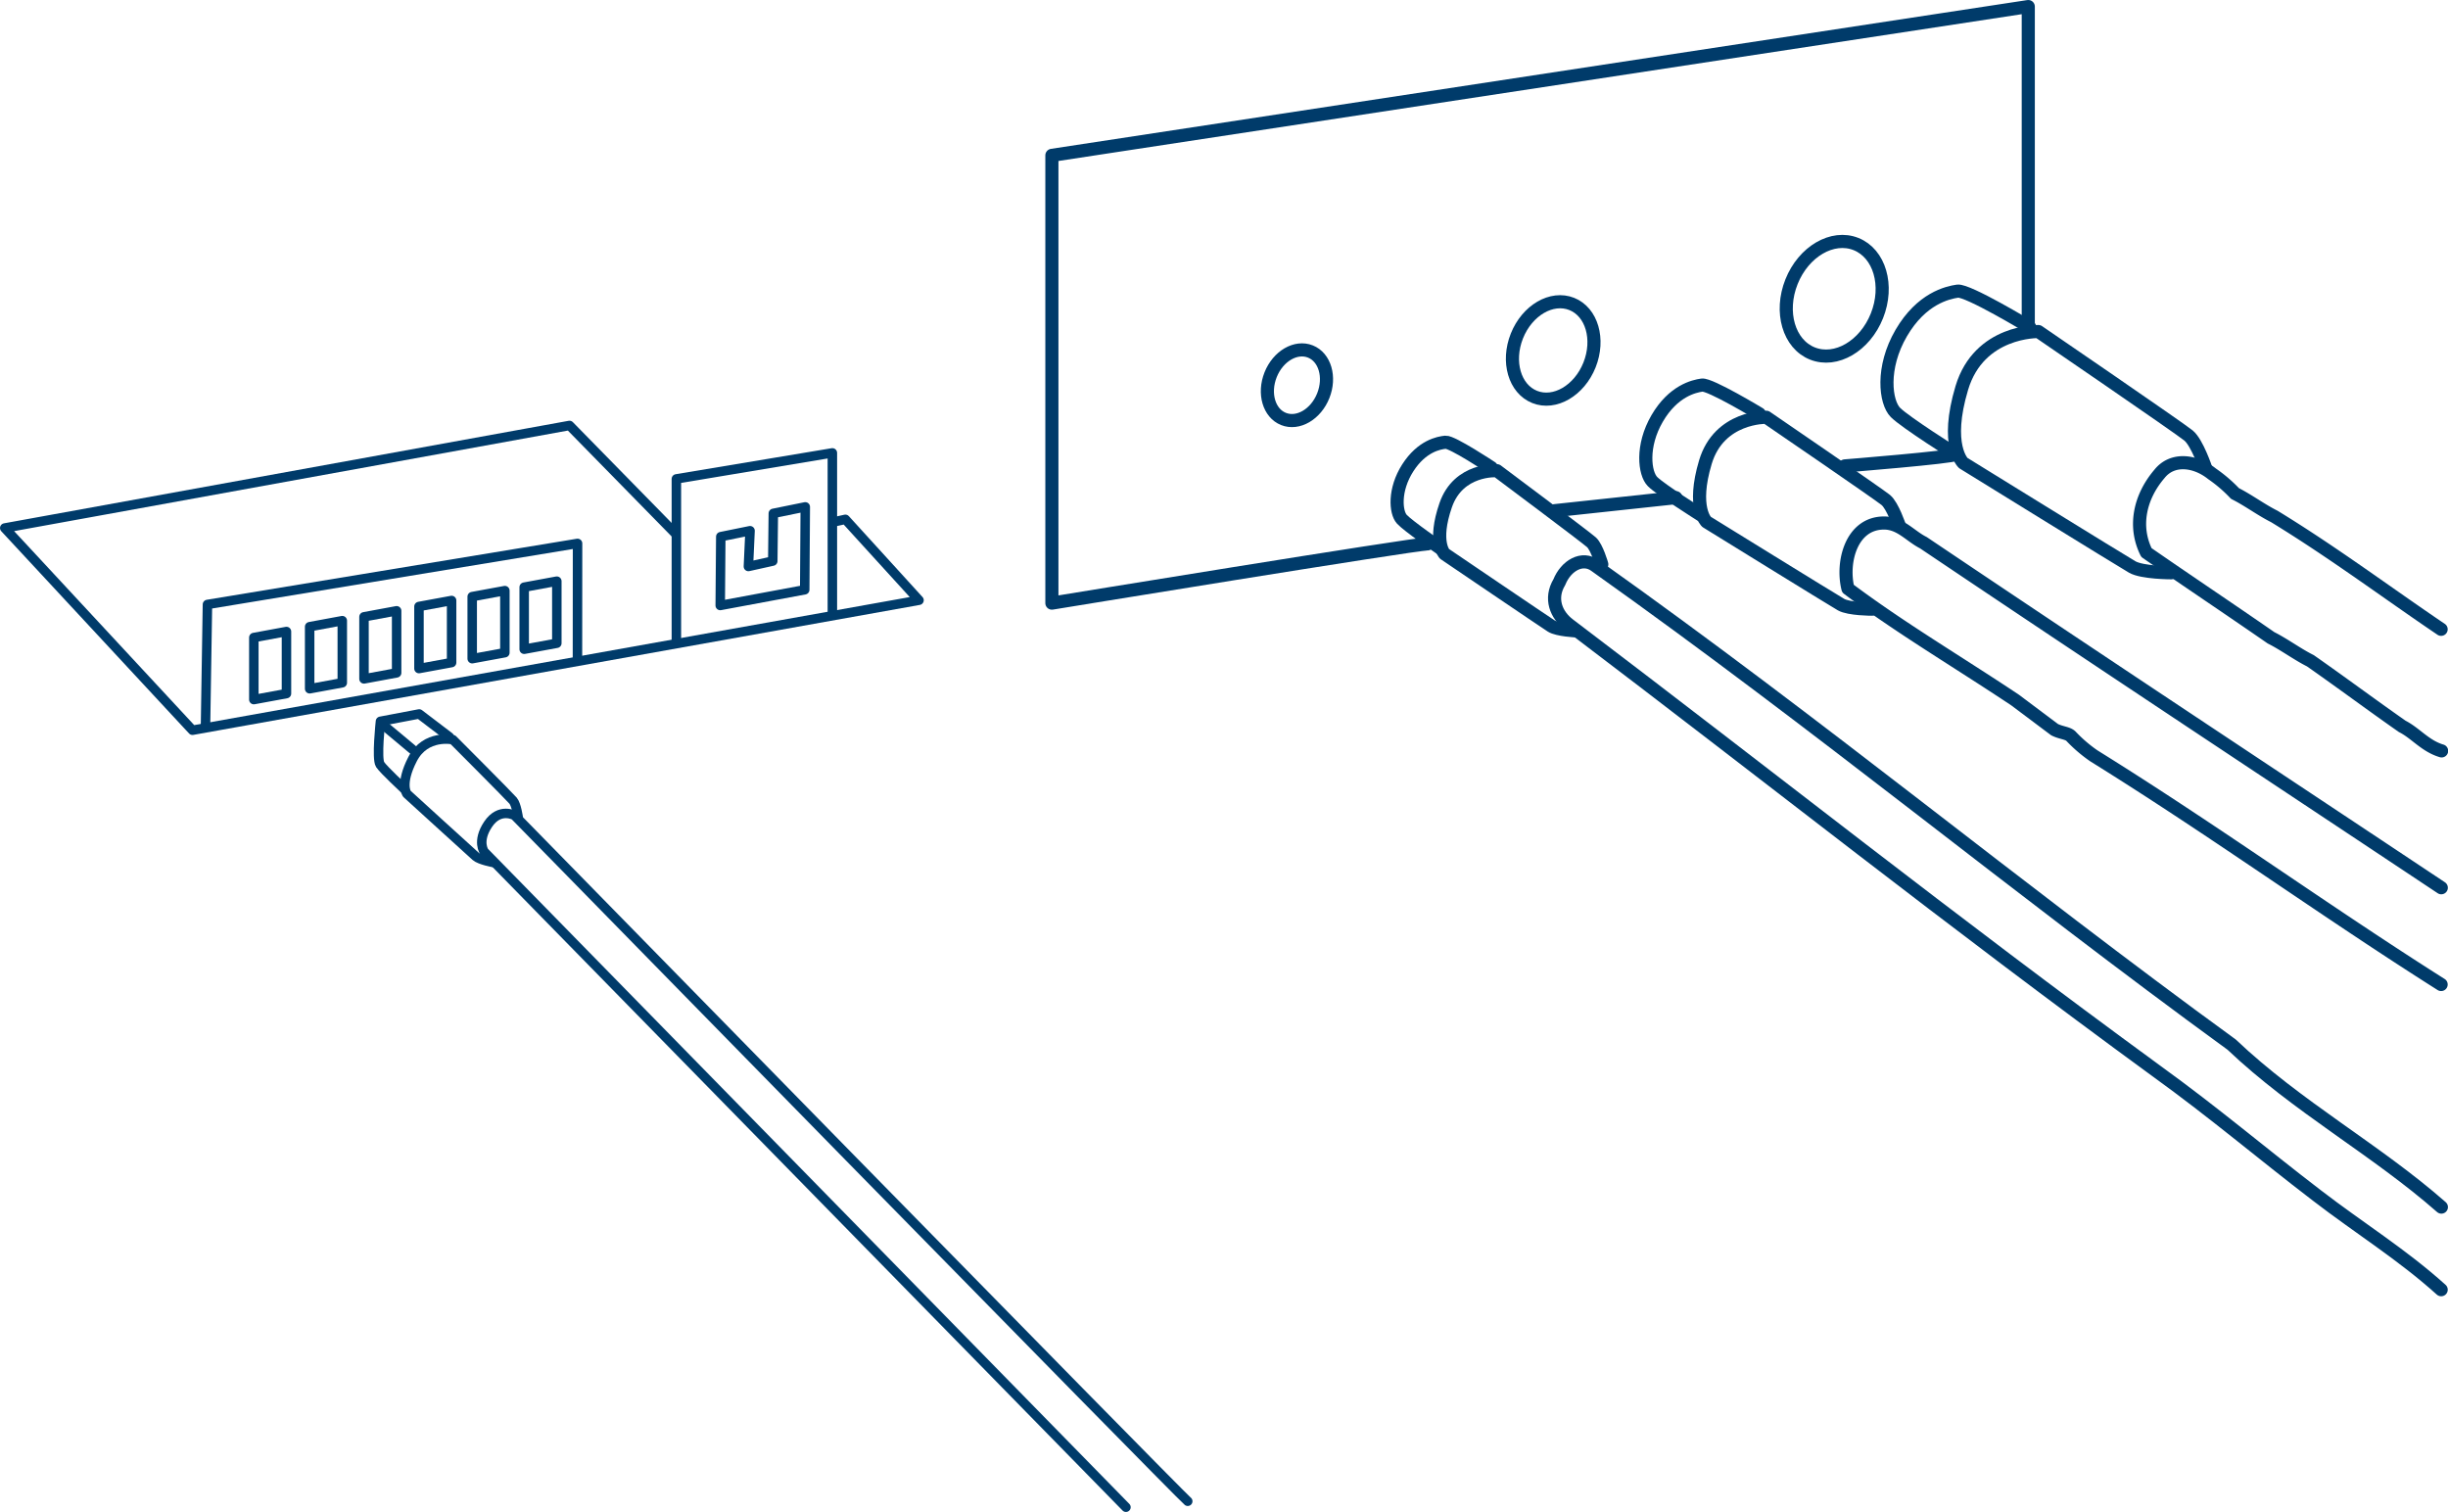 <svg xmlns="http://www.w3.org/2000/svg" width="746.37" height="460.94" viewBox="0 0 746.37 460.94"><path d="M744.27,191.85c-16.85-11.4-32.85-23.4-50.85-34.4-4-2-8-5-12-7a43.49,43.49,0,0,0-7-6c-5-4-12-5-16,0-6,7-8,16-4,24,13,9,25,17,38,26,4,2,8,5,12,7,10,7,18,13,28,20,4,2,7,6,12,7.47" fill="none" stroke="#003b6a" stroke-linecap="round" stroke-linejoin="round" stroke-width="4"/><path d="M672.56,142.92s-2.64-7.93-5.28-10.13-45.8-31.71-45.8-31.71-18.05-.44-23.34,17.18.44,22.9.44,22.9,48.44,29.94,51.53,31.7S662,174.62,662,174.62" fill="none" stroke="#003b6a" stroke-linecap="round" stroke-linejoin="round" stroke-width="4"/><path d="M618.84,99.76s-18.94-11.45-22-11-11,2.2-17.17,12.77-4.85,21.14-1.76,24.22,18.49,12.77,18.49,12.77" fill="none" stroke="#003b6a" stroke-linecap="round" stroke-linejoin="round" stroke-width="4"/><path d="M744.32,270.64c-52.9-35.19-102.9-68.19-157.9-105.19-4-2-7-6-12-6-10,0-13,12-11,20,16,12,33,22,51,34l12,9c2,1,4,1,5,2a43.49,43.49,0,0,0,7,6c37,23,70,47,105.85,69.69" fill="none" stroke="#003b6a" stroke-linecap="round" stroke-linejoin="round" stroke-width="4"/><path d="M579.17,160.5s-2.1-6.31-4.2-8.06-36.44-25.23-36.44-25.23-14.36-.35-18.57,13.67.35,18.22.35,18.22,38.54,23.82,41,25.22,9.46,1.4,9.46,1.4" fill="none" stroke="#003b6a" stroke-linecap="round" stroke-linejoin="round" stroke-width="4"/><path d="M536.43,126.16s-15.07-9.11-17.52-8.76-8.76,1.76-13.66,10.17-3.86,16.81-1.4,19.26S518.56,157,518.56,157" fill="none" stroke="#003b6a" stroke-linecap="round" stroke-linejoin="round" stroke-width="4"/><path d="M744.35,368c-19.93-17.52-43.93-30.52-63.93-49.52-66-48-125-97-194-146-4-3-9,0-11,5-3,5-1,10,3,13,62,47,116,90,179,136,18,13,32,25,49,38,13,10,26,18,37.87,28.71" fill="none" stroke="#003b6a" stroke-linecap="round" stroke-linejoin="round" stroke-width="4"/><path d="M488.37,172.05s-1.49-5.21-3.14-6.72-28.84-21.83-28.84-21.83-11.7-.78-15.61,10.5-.35,14.86-.35,14.86,30.6,20.77,32.55,22,7.66,1.48,7.66,1.48" fill="none" stroke="#003b6a" stroke-linecap="round" stroke-linejoin="round" stroke-width="4"/><path d="M454.72,142.57s-12-7.95-14-7.75-7.21,1.12-11.5,7.81-3.72,13.58-1.81,15.66,11.65,8.8,11.65,8.8" fill="none" stroke="#003b6a" stroke-linecap="round" stroke-linejoin="round" stroke-width="4"/><path d="M596.38,138.51c-.88.88-33.91,3.53-33.91,3.53" fill="none" stroke="#003b6a" stroke-linecap="round" stroke-linejoin="round" stroke-width="4"/><line x1="510.95" y1="151.72" x2="473.96" y2="155.69" fill="none" stroke="#003b6a" stroke-linecap="round" stroke-linejoin="round" stroke-width="4"/><path d="M435.21,165.82c-4,0-114.5,18.05-114.5,18.05V47.36L618.4,2V99.76" fill="none" stroke="#003b6a" stroke-linecap="round" stroke-linejoin="round" stroke-width="4"/><ellipse cx="395.41" cy="117.44" rx="11.07" ry="8.64" transform="translate(139.88 441.23) rotate(-68.26)" fill="none" stroke="#003b6a" stroke-linecap="round" stroke-linejoin="round" stroke-width="4"/><ellipse cx="473.54" cy="106.83" rx="15.26" ry="11.92" transform="translate(198.93 507.13) rotate(-68.26)" fill="none" stroke="#003b6a" stroke-linecap="round" stroke-linejoin="round" stroke-width="4"/><ellipse cx="559.22" cy="91.07" rx="17.96" ry="14.02" transform="translate(267.51 576.8) rotate(-68.26)" fill="none" stroke="#003b6a" stroke-linecap="round" stroke-linejoin="round" stroke-width="4"/><path d="M362.13,457.68C359.92,456,156.9,248.61,156.9,248.61s-4.57-2.55-8.08,2.68-1.17,8.41-1.17,8.41L343.29,459.5" fill="none" stroke="#003b6a" stroke-linecap="round" stroke-linejoin="round" stroke-width="2.89"/><path d="M158,249.24s-.53-3.89-1.56-5.13-18.37-18.61-18.37-18.61-8.29-1.77-12.26,5.89S124.06,242,124.06,242s19.74,18,21,19.1,5.34,1.85,5.34,1.85" fill="none" stroke="#003b6a" stroke-linecap="round" stroke-linejoin="round" stroke-width="2.89"/><path d="M137,224.66l-9.2-7L116,219.9s-1.25,11.5-.1,13.19,7.42,7.5,7.42,7.5" fill="none" stroke="#003b6a" stroke-linecap="round" stroke-linejoin="round" stroke-width="2.89"/><line x1="116.21" y1="220.49" x2="125.77" y2="228.47" fill="none" stroke="#003b6a" stroke-linecap="round" stroke-linejoin="round" stroke-width="2.89"/><polyline points="254.77 158.99 257.74 158.33 280.2 182.99 58.69 222.62 1.45 160.97 173.63 129.71 205.89 162.62" fill="none" stroke="#003b6a" stroke-linecap="round" stroke-linejoin="round" stroke-width="2.89"/><polyline points="253.78 186.95 253.78 138.07 206.22 146 206.22 195.76" fill="none" stroke="#003b6a" stroke-linecap="round" stroke-linejoin="round" stroke-width="2.89"/><polyline points="176.06 201.17 176.09 165.67 63.25 184.28 62.66 221.3" fill="none" stroke="#003b6a" stroke-linecap="round" stroke-linejoin="round" stroke-width="2.89"/><polygon points="87.34 211.45 77.39 213.28 77.39 194.36 87.34 192.53 87.34 211.45" fill="none" stroke="#003b6a" stroke-linecap="round" stroke-linejoin="round" stroke-width="2.89"/><polygon points="104.36 208.15 94.41 209.98 94.41 191.06 104.36 189.22 104.36 208.15" fill="none" stroke="#003b6a" stroke-linecap="round" stroke-linejoin="round" stroke-width="2.89"/><polygon points="120.93 205.13 110.98 206.97 110.98 188.05 120.93 186.21 120.93 205.13" fill="none" stroke="#003b6a" stroke-linecap="round" stroke-linejoin="round" stroke-width="2.89"/><polygon points="137.69 201.99 127.74 203.82 127.74 184.9 137.69 183.07 137.69 201.99" fill="none" stroke="#003b6a" stroke-linecap="round" stroke-linejoin="round" stroke-width="2.89"/><polygon points="153.93 198.98 143.97 200.81 143.97 181.89 153.93 180.06 153.93 198.98" fill="none" stroke="#003b6a" stroke-linecap="round" stroke-linejoin="round" stroke-width="2.89"/><polygon points="169.77 196.1 159.82 197.93 159.82 179.01 169.77 177.18 169.77 196.1" fill="none" stroke="#003b6a" stroke-linecap="round" stroke-linejoin="round" stroke-width="2.89"/><polygon points="219.76 163.61 219.59 184.59 245.35 179.8 245.52 154.53 235.78 156.51 235.61 171.05 228.18 172.7 228.68 161.8 219.76 163.61" fill="none" stroke="#003b6a" stroke-linecap="round" stroke-linejoin="round" stroke-width="2.89"/></svg>